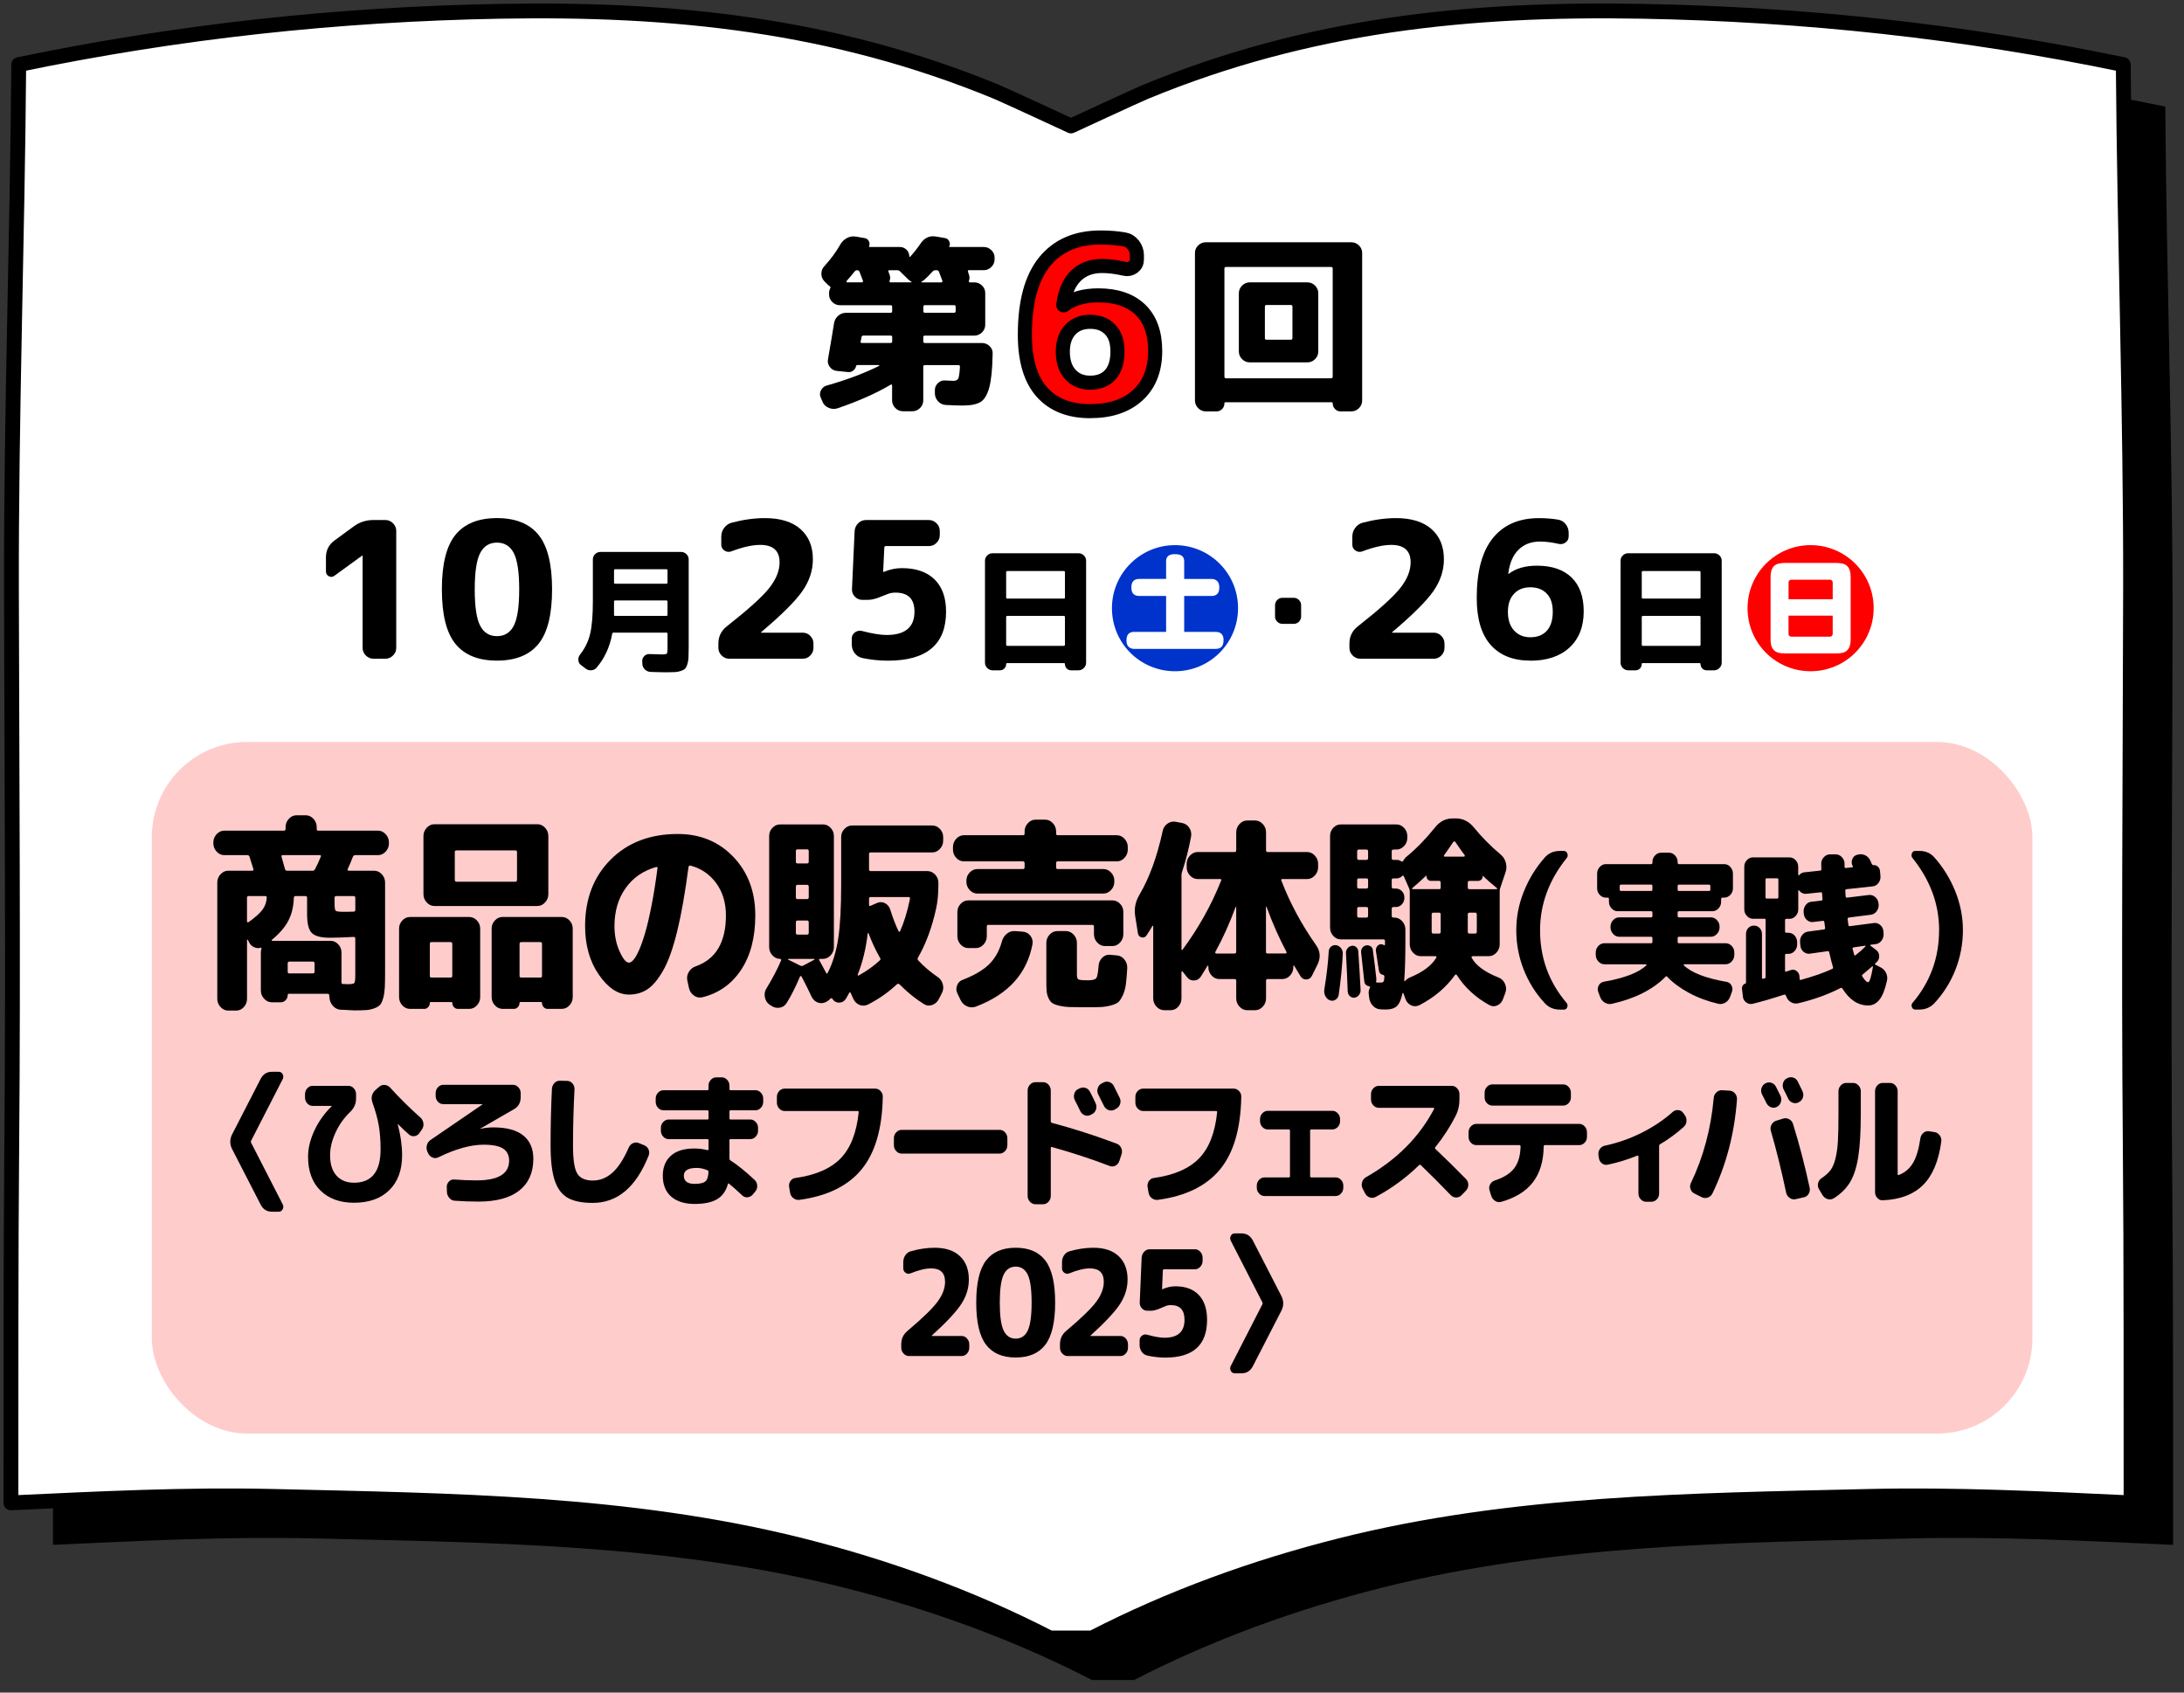 <?xml version="1.0" encoding="UTF-8"?><svg id="_レイヤー_1" xmlns="http://www.w3.org/2000/svg" viewBox="0 0 1000 775"><rect x="0" y="0" width="1000" height="775" fill="#333333" stroke="none"/><defs><style>.cls-1{opacity:.2;}.cls-1,.cls-2,.cls-3{fill:red;}.cls-4{fill:#fff;stroke-width:6.79px;}.cls-4,.cls-2{stroke:#000;stroke-linecap:round;stroke-linejoin:round;}.cls-2{stroke-width:6.45px;}.cls-5{fill:#03c;}</style></defs><path d="M994.63,543.95c-.73-84.78-.04-169.62.14-254.42.17-80.53-2.74-160.12-3.34-240.72-73.17-15.2-145.92-23.06-220.41-24.41-79.1-1.43-152.47,6.04-227.27,36.88-3.78,1.56-34.12,15.62-34.12,15.62,0,0-30.35-14.06-34.12-15.62-74.8-30.84-148.17-38.31-227.27-36.88-74.49,1.34-147.24,9.21-220.41,24.41-.61,80.6-3.51,160.2-3.34,240.72.18,84.8.87,169.64.14,254.42-.47,54.52-.32,109.16-.37,163.42,40.57-1.87,80.05-3.91,120.79-2.93,80.72,1.93,162.29,2.62,241.23,22.48,39.33,9.9,77.7,23.77,113.71,42.33h19.29c36.02-18.56,74.38-32.43,113.71-42.33,78.94-19.87,160.52-20.55,241.23-22.48,40.74-.97,80.22,1.06,120.79,2.93-.06-54.26.1-108.9-.37-163.42Z"/><path class="cls-4" d="M975.39,524.72c-.73-84.78-.04-169.62.14-254.42.17-80.53-2.74-160.12-3.34-240.72-73.17-15.2-145.92-23.06-220.41-24.41-79.1-1.43-152.47,6.04-227.27,36.88-3.78,1.56-34.12,15.62-34.12,15.62,0,0-30.35-14.06-34.12-15.62C381.46,11.21,308.09,3.74,228.99,5.17,154.5,6.51,81.75,14.38,8.58,29.57c-.61,80.6-3.51,160.2-3.34,240.72.18,84.8.87,169.64.14,254.42-.47,54.52-.32,109.16-.37,163.42,40.57-1.87,80.05-3.91,120.79-2.93,80.72,1.93,162.29,2.62,241.23,22.48,39.33,9.9,77.7,23.77,113.71,42.33h19.29c36.02-18.56,74.38-32.43,113.71-42.33,78.94-19.87,160.52-20.55,241.23-22.48,40.74-.97,80.22,1.06,120.79,2.93-.06-54.26.1-108.9-.37-163.42Z"/><path d="M376.67,184.02l-.78-1.74c-.58-1.16-.6-2.32-.04-3.48.55-1.16,1.44-1.91,2.65-2.26,9.05-2.55,17.02-5.54,23.93-8.96.12-.06.17-.14.17-.26s-.06-.17-.17-.17h-9.92c-.23,0-.41.15-.52.43-.17.87-.62,1.58-1.35,2.13-.73.55-1.52.77-2.39.65l-5.05-.52c-1.33-.12-2.41-.71-3.22-1.78-.81-1.07-1.1-2.25-.87-3.52,1.33-7.66,2.26-13.17,2.78-16.53.23-1.39.87-2.54,1.91-3.44s2.26-1.35,3.65-1.35h20.36c.46,0,.7-.26.7-.78v-1.91c0-.52-.23-.78-.7-.78h-23.23c-1.33,0-2.49-.48-3.48-1.44-.99-.96-1.48-2.1-1.48-3.44v-.7c0-.75.17-1.48.52-2.18.23-.46.14-.78-.26-.96-.23-.12-.55-.38-.96-.78l-1.39-1.39c-.93-.93-1.41-2.07-1.44-3.44-.03-1.36.42-2.54,1.35-3.52,2.96-3.25,5.39-6.55,7.31-9.92.7-1.28,1.7-2.26,3-2.96,1.31-.7,2.65-.93,4.05-.7l4.09.7c.81.12,1.44.55,1.87,1.3.44.75.51,1.54.22,2.35-.17.29-.06.43.35.43h13.75c1.16,0,2.16.42,3,1.26.84.84,1.26,1.84,1.26,3,0,.12.06.2.17.26.12.06.2.03.26-.09,1.68-1.86,3.22-3.8,4.61-5.83,1.8-2.78,4.2-3.92,7.22-3.39l4.09.7c.81.12,1.44.57,1.87,1.35s.48,1.55.13,2.31c-.17.29-.09.43.26.43h15.49c1.33,0,2.49.48,3.48,1.44.99.96,1.48,2.1,1.48,3.44v.78c0,1.33-.49,2.49-1.48,3.48-.99.99-2.15,1.48-3.48,1.48h-6.79c-.41,0-.55.2-.44.61.06.12.12.3.17.57.06.26.12.45.17.57.46,1.04.49,2.09.09,3.13-.12.46.06.7.52.7h2c1.33,0,2.49.48,3.48,1.44.99.96,1.48,2.1,1.48,3.44v14.53c0,1.33-.49,2.5-1.48,3.48-.99.99-2.15,1.48-3.48,1.48h-22.71c-.46,0-.7.23-.7.7v1.91c0,.52.23.78.7.78h26.19c1.33,0,2.49.48,3.48,1.44.99.96,1.45,2.1,1.39,3.44-.12,7.02-.64,12.21-1.57,15.57-.93,3.36-2.28,5.57-4.05,6.61-1.77,1.04-4.51,1.57-8.22,1.57-1.91,0-4.44-.09-7.57-.26-1.39-.06-2.57-.59-3.52-1.61-.96-1.02-1.47-2.22-1.52-3.61v-1.39c-.06-1.28.39-2.39,1.35-3.35.96-.96,2.1-1.38,3.44-1.26,2.2.12,3.42.17,3.65.17,1.16,0,1.91-.35,2.26-1.04.35-.7.61-2.49.78-5.39,0-.52-.23-.78-.7-.78h-15.4c-.46,0-.7.26-.7.78v15.4c0,1.33-.49,2.49-1.48,3.48-.99.99-2.15,1.48-3.48,1.48h-4.35c-1.33,0-2.49-.49-3.48-1.48-.99-.99-1.48-2.15-1.48-3.48v-6.87c0-.17-.07-.3-.22-.39-.15-.09-.28-.07-.39.04-6.67,3.95-14.76,7.54-24.27,10.79-1.33.46-2.68.42-4.05-.13-1.36-.55-2.34-1.46-2.91-2.74ZM391.2,124.42c-.75.99-1.94,2.41-3.57,4.26-.12.12-.13.25-.04.39.09.15.19.22.3.22h6.79c.17,0,.3-.09.39-.26.09-.17.1-.35.04-.52-.17-.46-.44-1.14-.78-2.04-.35-.9-.61-1.58-.78-2.04-.17-.46-.55-.7-1.13-.7-.47,0-.87.23-1.22.7ZM394.68,157.05h13.14c.46,0,.7-.26.7-.78v-1.91c0-.46-.23-.7-.7-.7h-12.53c-.46,0-.75.26-.87.78,0,.17-.04.48-.13.91-.09.44-.16.77-.22,1-.12.46.09.7.61.7ZM407.82,129.29h9.4c.12,0,.17-.04.17-.13s-.06-.16-.17-.22c-.46-.23-.93-.58-1.39-1.04l-3.74-3.65c-.35-.35-.75-.52-1.22-.52h-3.57c-.46,0-.64.2-.52.61.06.12.13.3.22.57.09.26.16.45.22.57.46,1.04.49,2.09.09,3.13-.12.46.06.7.52.7ZM423.05,128.25c-.47.35-.81.58-1.04.7-.06.06-.09.13-.09.22s.06.13.17.13h8.96c.17,0,.3-.09.39-.26s.1-.35.04-.52c-.17-.46-.44-1.14-.78-2.04-.35-.9-.61-1.58-.78-2.04-.17-.46-.52-.7-1.04-.7h-.7c-.41,0-.81.2-1.22.61-1.22,1.39-2.52,2.7-3.91,3.92ZM437.57,142.43v-1.91c0-.52-.23-.78-.7-.78h-13.4c-.46,0-.7.26-.7.78v1.91c0,.52.23.78.7.78h13.4c.46,0,.7-.26.7-.78Z"/><path class="cls-2" d="M499.15,188.26c-9.54,0-16.91-2.92-22.1-8.75s-7.79-14.58-7.79-26.24c0-14.84,3-25.97,9.01-33.39,6.01-7.42,14.56-11.13,25.65-11.13,3.89,0,7.49.28,10.81.85,1.7.28,3.09,1.13,4.19,2.54,1.09,1.41,1.64,3,1.64,4.77v1.91c0,1.48-.58,2.65-1.75,3.5-1.17.85-2.49,1.1-3.98.74-3.75-.85-7.17-1.27-10.28-1.27-4.95,0-8.96,1.54-12.03,4.61-3.07,3.07-4.97,7.51-5.67,13.3,0,.07.03.11.11.11h.11c3.96-3.04,9.22-4.56,15.79-4.56,8.34,0,14.77,2.19,19.29,6.57,4.52,4.38,6.78,10.67,6.78,18.87,0,8.62-2.65,15.37-7.95,20.25s-12.58,7.31-21.84,7.31ZM499.15,147.35c-3.82,0-6.86,1.22-9.12,3.66-2.26,2.44-3.39,5.78-3.39,10.02,0,4.45,1.15,7.93,3.45,10.44,2.3,2.51,5.32,3.76,9.06,3.76,3.96,0,7.03-1.22,9.22-3.66,2.19-2.44,3.29-5.95,3.29-10.55s-1.11-7.75-3.34-10.12c-2.23-2.37-5.28-3.55-9.17-3.55Z"/><path d="M552.1,188.37c-1.33,0-2.49-.49-3.48-1.48s-1.48-2.15-1.48-3.48v-67.6c0-1.33.49-2.48,1.48-3.44.99-.96,2.14-1.44,3.48-1.44h66.64c1.33,0,2.49.48,3.48,1.44.99.96,1.48,2.1,1.48,3.44v67.6c0,1.33-.49,2.49-1.48,3.48-.99.99-2.15,1.48-3.48,1.48h-4.96c-.99,0-1.83-.36-2.52-1.09-.7-.73-1.04-1.58-1.04-2.57,0-.35-.17-.52-.52-.52h-48.55c-.35,0-.52.17-.52.52,0,.99-.35,1.84-1.04,2.57-.7.72-1.54,1.09-2.52,1.09h-4.96ZM560.63,122.94v49.5c0,.52.26.78.78.78h48.02c.52,0,.78-.26.78-.78v-49.5c0-.46-.26-.7-.78-.7h-48.02c-.52,0-.78.23-.78.7ZM572.2,165.92c-1.33,0-2.5-.49-3.48-1.48-.99-.99-1.48-2.14-1.48-3.48v-26.71c0-1.33.49-2.49,1.48-3.48.99-.99,2.15-1.48,3.48-1.48h26.45c1.33,0,2.49.49,3.48,1.48.99.99,1.48,2.15,1.48,3.48v26.71c0,1.33-.49,2.49-1.48,3.48s-2.15,1.48-3.48,1.48h-26.45ZM579.16,140.43v14.35c0,.52.23.78.7.78h11.14c.52,0,.78-.26.78-.78v-14.35c0-.52-.26-.78-.78-.78h-11.14c-.46,0-.7.26-.7.78Z"/><path d="M153.16,263.6c-.81.64-1.67.73-2.57.26-.9-.46-1.35-1.22-1.35-2.26v-6.35c0-3.3,1.33-5.92,4-7.83l8.79-6.44c2.61-1.91,5.6-2.87,8.96-2.87h5.48c1.33,0,2.49.49,3.48,1.48.99.99,1.48,2.15,1.48,3.48v53.59c0,1.34-.49,2.5-1.48,3.48-.99.99-2.15,1.48-3.48,1.48h-5.48c-1.33,0-2.49-.49-3.48-1.48-.99-.99-1.48-2.14-1.48-3.48v-42.28h-.17l-12.7,9.22Z"/><path d="M246.56,294.83c-4.15,5.1-10.48,7.66-19.01,7.66s-14.86-2.55-19.01-7.66c-4.15-5.1-6.22-13.43-6.22-24.97s2.07-19.87,6.22-24.97c4.15-5.1,10.48-7.66,19.01-7.66s14.86,2.55,19.01,7.66c4.15,5.1,6.22,13.43,6.22,24.97s-2.07,19.87-6.22,24.97ZM235.25,253.25c-1.65-3.19-4.22-4.79-7.7-4.79s-6.05,1.6-7.7,4.79c-1.65,3.19-2.48,8.73-2.48,16.62s.83,13.43,2.48,16.62c1.65,3.19,4.22,4.79,7.7,4.79s6.05-1.59,7.7-4.79c1.65-3.19,2.48-8.73,2.48-16.62s-.83-13.43-2.48-16.62Z"/><path d="M266.04,304.54c-.73-.53-1.14-1.27-1.22-2.22-.08-.95.16-1.8.73-2.53,2.27-2.88,3.83-6.07,4.66-9.56.83-3.49,1.25-8.49,1.25-14.98v-19.12c0-.93.34-1.74,1.04-2.41.69-.67,1.5-1,2.44-1h36.91c.93,0,1.75.33,2.44,1,.69.67,1.04,1.47,1.04,2.41v40.62c0,1.87-.03,3.34-.09,4.42s-.23,2.07-.52,2.98c-.28.91-.62,1.57-1,1.98-.39.4-1.02.76-1.89,1.06-.87.3-1.8.49-2.77.55-.97.06-2.31.09-4.02.09s-4.02-.06-7.19-.18c-.97-.04-1.83-.41-2.56-1.1-.73-.69-1.12-1.52-1.16-2.5l-.06-1.28c-.04-.89.26-1.68.91-2.35.65-.67,1.44-.98,2.38-.94,2.88.12,4.81.18,5.79.18,1.18,0,1.89-.12,2.13-.37.24-.24.37-.95.37-2.13v-6.94c0-.37-.18-.55-.55-.55h-24.18c-.33,0-.53.18-.61.55-1.1,6.01-3.47,11.17-7.13,15.47-.61.73-1.41,1.14-2.41,1.22-1,.08-1.88-.18-2.65-.79l-2.07-1.58ZM281.15,261.12v5.6c0,.37.18.55.55.55h23.39c.37,0,.55-.18.55-.55v-5.6c0-.32-.18-.49-.55-.49h-23.39c-.37,0-.55.16-.55.49ZM281.15,279.57v1.95c0,.33.16.49.49.49h23.45c.37,0,.55-.16.55-.49v-6.09c0-.33-.18-.49-.55-.49h-23.39c-.37,0-.55.16-.55.49v4.14Z"/><path d="M333.89,301.62c-1.33,0-2.49-.49-3.48-1.48-.99-.99-1.48-2.14-1.48-3.48v-2c0-3.25,1.3-5.89,3.92-7.92,9.74-7.66,16.2-13.48,19.36-17.49,3.16-4,4.74-7.92,4.74-11.75,0-5.33-2.96-8-8.87-8-3.6,0-8,.99-13.22,2.96-1.1.41-2.15.29-3.13-.35-.99-.64-1.48-1.54-1.48-2.7v-3.65c0-1.51.44-2.86,1.31-4.04.87-1.19,2.03-1.99,3.48-2.39,5.28-1.39,10.35-2.09,15.23-2.09,7.02,0,12.43,1.67,16.23,5,3.8,3.34,5.7,7.96,5.7,13.88,0,5.1-1.61,9.96-4.83,14.57-3.22,4.61-9.5,10.86-18.84,18.75-.06.06-.09.12-.09.17s.03.09.09.09h19.05c1.33,0,2.48.49,3.44,1.48s1.44,2.15,1.44,3.48v2c0,1.34-.48,2.5-1.44,3.48-.96.99-2.1,1.48-3.44,1.48h-33.67Z"/><path d="M394.8,301.27c-1.39-.29-2.54-1.01-3.44-2.17-.9-1.16-1.35-2.49-1.35-4v-2.7c0-1.22.49-2.17,1.48-2.87.99-.7,2.06-.9,3.22-.61,4.7,1.22,8.44,1.83,11.22,1.83,8.53,0,12.79-3.57,12.79-10.7,0-5.8-2.9-8.7-8.7-8.7-1.33,0-2.49.2-3.48.61-.35.12-1.06.39-2.13.83-1.07.44-1.89.75-2.44.96-.55.2-1.25.41-2.09.61-.84.2-1.64.3-2.39.3h-2.7c-1.33,0-2.47-.49-3.39-1.48-.93-.98-1.36-2.14-1.3-3.48l1.22-26.62c.12-1.39.67-2.57,1.65-3.52.99-.96,2.18-1.44,3.57-1.44h28.8c1.33,0,2.49.49,3.48,1.48.99.99,1.48,2.15,1.48,3.48v2c0,1.33-.49,2.49-1.48,3.48-.99.99-2.15,1.48-3.48,1.48h-19.66c-.52,0-.78.23-.78.7l-.52,11.05c0,.06.03.09.09.09h.17c2.78-1.16,5.54-1.74,8.27-1.74,6.5,0,11.5,1.73,15.01,5.18,3.51,3.45,5.26,8.37,5.26,14.75,0,14.96-8.87,22.45-26.62,22.45-3.89,0-7.8-.41-11.75-1.22Z"/><path d="M454.48,306.92c-.93,0-1.75-.35-2.44-1.04-.69-.69-1.04-1.5-1.04-2.44v-46.71c0-.93.34-1.74,1.04-2.41.69-.67,1.5-1,2.44-1h39.34c.93,0,1.75.33,2.44,1,.69.67,1.04,1.47,1.04,2.41v46.71c0,.93-.35,1.74-1.04,2.44-.69.69-1.5,1.04-2.44,1.04h-3.41c-.77,0-1.43-.27-1.98-.82-.55-.55-.82-1.23-.82-2.04,0-.28-.14-.43-.43-.43h-26.06c-.28,0-.43.14-.43.43,0,.81-.27,1.49-.82,2.04-.55.55-1.21.82-1.98.82h-3.41ZM460.69,261.97v11.63c0,.33.18.49.55.49h25.82c.37,0,.55-.16.55-.49v-11.63c0-.32-.18-.49-.55-.49h-25.82c-.37,0-.55.16-.55.49ZM460.69,282.56v12.67c0,.33.18.49.55.49h25.82c.37,0,.55-.16.55-.49v-12.67c0-.37-.18-.55-.55-.55h-25.82c-.37,0-.55.18-.55.55Z"/><path class="cls-5" d="M566.87,278.48c0,15.96-12.91,28.87-28.87,28.87s-28.87-12.85-28.87-28.87,13.03-28.87,28.87-28.87,28.87,12.79,28.87,28.87ZM542.21,265.08v-8.1c0-2.8-2.13-3.23-4.38-3.23s-3.9.79-3.9,3.23v8.1h-12.12c-1.28,0-3.78.12-3.78,3.96s2.74,3.84,3.78,3.84h12.12v16.44h-14.37c-1.4,0-3.78.18-3.78,3.9s2.68,3.9,3.78,3.9h36.9c2.5,0,3.78-1.1,3.78-4.08,0-3.71-2.86-3.71-3.78-3.71h-14.25v-16.44h12.3c1.28,0,3.78-.12,3.78-3.9s-2.74-3.9-3.78-3.9h-12.3Z"/><path d="M587.22,285.66c-.93,0-1.74-.33-2.41-1s-1-1.47-1-2.41v-5.12c0-.93.33-1.74,1-2.41s1.47-1,2.41-1h5.12c.93,0,1.74.33,2.41,1s1,1.47,1,2.41v5.12c0,.93-.33,1.74-1,2.41s-1.47,1-2.41,1h-5.12Z"/><path d="M622.83,301.62c-1.33,0-2.49-.49-3.48-1.48-.99-.99-1.48-2.14-1.48-3.48v-2c0-3.25,1.3-5.89,3.92-7.92,9.74-7.66,16.2-13.48,19.36-17.49,3.16-4,4.74-7.92,4.74-11.75,0-5.33-2.96-8-8.87-8-3.6,0-8,.99-13.22,2.96-1.1.41-2.15.29-3.13-.35-.99-.64-1.48-1.54-1.48-2.7v-3.65c0-1.51.44-2.86,1.31-4.04.87-1.19,2.03-1.99,3.48-2.39,5.28-1.39,10.35-2.09,15.22-2.09,7.02,0,12.43,1.67,16.23,5,3.8,3.34,5.7,7.96,5.7,13.88,0,5.1-1.61,9.96-4.83,14.57s-9.5,10.86-18.83,18.75c-.06.06-.09.12-.09.17s.03.09.09.09h19.05c1.33,0,2.48.49,3.44,1.48s1.44,2.15,1.44,3.48v2c0,1.34-.48,2.5-1.44,3.48-.96.99-2.1,1.48-3.44,1.48h-33.67Z"/><path d="M700.69,302.49c-7.83,0-13.88-2.39-18.14-7.18s-6.39-11.96-6.39-21.53c0-12.18,2.46-21.31,7.39-27.4s11.95-9.13,21.05-9.13c3.19,0,6.15.23,8.87.7,1.39.23,2.54.93,3.44,2.09.9,1.16,1.35,2.47,1.35,3.92v1.57c0,1.22-.48,2.18-1.44,2.87-.96.7-2.04.9-3.26.61-3.08-.7-5.89-1.04-8.44-1.04-4.06,0-7.35,1.26-9.87,3.78s-4.08,6.16-4.65,10.92c0,.06.03.09.09.09h.09c3.25-2.49,7.57-3.74,12.96-3.74,6.84,0,12.12,1.8,15.83,5.39,3.71,3.6,5.57,8.76,5.57,15.49,0,7.08-2.18,12.62-6.53,16.62s-10.32,6-17.92,6ZM700.69,268.91c-3.13,0-5.63,1-7.48,3-1.86,2-2.78,4.74-2.78,8.22,0,3.65.94,6.51,2.83,8.57,1.88,2.06,4.36,3.09,7.44,3.09,3.25,0,5.77-1,7.57-3s2.7-4.89,2.7-8.66-.91-6.37-2.74-8.31-4.34-2.91-7.53-2.91Z"/><path d="M745.5,306.92c-.93,0-1.75-.35-2.44-1.04s-1.04-1.5-1.04-2.44v-46.71c0-.93.34-1.74,1.04-2.41.69-.67,1.5-1,2.44-1h39.34c.93,0,1.75.33,2.44,1,.69.67,1.04,1.47,1.04,2.41v46.71c0,.93-.35,1.74-1.04,2.44-.69.69-1.5,1.04-2.44,1.04h-3.41c-.77,0-1.43-.27-1.98-.82-.55-.55-.82-1.23-.82-2.04,0-.28-.14-.43-.43-.43h-26.07c-.28,0-.43.14-.43.43,0,.81-.27,1.49-.82,2.04-.55.55-1.21.82-1.98.82h-3.41ZM751.72,261.97v11.63c0,.33.18.49.55.49h25.82c.37,0,.55-.16.55-.49v-11.63c0-.32-.18-.49-.55-.49h-25.82c-.37,0-.55.16-.55.49ZM751.72,282.56v12.67c0,.33.18.49.55.49h25.82c.37,0,.55-.16.55-.49v-12.67c0-.37-.18-.55-.55-.55h-25.82c-.37,0-.55.18-.55.55Z"/><path class="cls-3" d="M857.9,278.48c0,15.96-12.91,28.87-28.87,28.87s-28.87-12.85-28.87-28.87,13.03-28.87,28.87-28.87,28.87,12.79,28.87,28.87ZM847.37,264.23c0-4.87-2.13-6.46-6.46-6.46h-23.75c-4.14,0-6.46,1.4-6.46,6.46v28.5c0,5.42,2.74,6.46,6.46,6.46h23.75c3.96,0,6.46-1.22,6.46-6.46v-28.5ZM818.93,274.4v-7.67c0-.79.49-1.28,1.34-1.28h17.54c.85,0,1.34.49,1.34,1.28v7.67h-20.22ZM839.14,281.89v8.34c0,.85-.55,1.28-1.34,1.28h-17.54c-.91,0-1.34-.55-1.34-1.28v-8.34h20.22Z"/><rect class="cls-1" x="69.52" y="339.74" width="861.07" height="316.66" rx="43.56" ry="43.56"/><path d="M102.71,391.56c-1.35,0-2.52-.54-3.52-1.62-1-1.08-1.5-2.34-1.5-3.8v-.38c0-1.46.5-2.72,1.5-3.8,1-1.08,2.17-1.62,3.52-1.62h27.35c.47,0,.7-.25.7-.76v-.86c0-1.46.5-2.72,1.49-3.8,1-1.08,2.17-1.62,3.52-1.62h4.22c1.35,0,2.52.54,3.52,1.62,1,1.08,1.5,2.34,1.5,3.8v.86c0,.51.23.76.7.76h27.35c1.35,0,2.52.54,3.52,1.62,1,1.08,1.5,2.34,1.5,3.8v.38c0,1.46-.5,2.72-1.5,3.8-1,1.08-2.17,1.62-3.52,1.62h-10.47c-.47,0-.82.29-1.06.86-.76,2.03-1.55,3.89-2.37,5.6-.06.13-.04.27.04.43.09.16.22.24.4.24h11.7c1.35,0,2.52.54,3.52,1.62,1,1.08,1.5,2.34,1.5,3.8v41.23c0,2.91-.04,5.21-.13,6.89-.09,1.68-.32,3.23-.7,4.66-.38,1.42-.84,2.45-1.36,3.09-.53.63-1.39,1.19-2.59,1.66-1.2.47-2.48.76-3.83.86-1.35.09-3.2.14-5.54.14-.53,0-1.47-.05-2.81-.14-1.35-.1-2.43-.14-3.25-.14-1.41-.06-2.61-.63-3.61-1.71-1-1.08-1.55-2.38-1.67-3.9l-.09-.95c0-.51-.23-.76-.7-.76h-17.85c-.29,0-.44.16-.44.47,0,.95-.31,1.76-.92,2.42-.62.67-1.36,1-2.24,1h-4.13c-1.35,0-2.52-.54-3.52-1.62-1-1.08-1.5-2.34-1.5-3.8v-17.39c0-.57.09-1.14.26-1.71.06-.13.04-.25-.04-.38-.09-.13-.19-.16-.31-.09-1,.32-2.01.24-3.03-.24-1.03-.48-1.8-1.25-2.33-2.33l-.53-1.04c-.06-.06-.13-.09-.22-.09s-.13.06-.13.19v26.88c0,1.46-.48,2.72-1.45,3.8-.97,1.08-2.13,1.62-3.47,1.62h-3.69c-1.35,0-2.52-.54-3.52-1.62-1-1.08-1.49-2.34-1.49-3.8v-53.2c0-1.46.5-2.72,1.49-3.8,1-1.08,2.17-1.62,3.52-1.62h10.99c.47,0,.64-.25.53-.76-.47-1.58-1.06-3.45-1.76-5.61-.18-.51-.5-.76-.97-.76h-10.55ZM122.14,411.04c0-.51-.23-.76-.7-.76h-7.56c-.53,0-.79.25-.79.76v10.83c0,.19.09.33.26.43s.32.08.44-.05c3.17-2.28,5.32-4.21,6.46-5.79,1.14-1.58,1.77-3.39,1.89-5.42ZM134.54,411.13c-.12,3.86-.92,7.28-2.42,10.26-1.49,2.98-4.03,5.95-7.61,8.93-.12.13-.15.24-.09.33.06.09.15.14.26.14h26.65c1.35,0,2.52.52,3.52,1.57,1,1.04,1.5,2.3,1.5,3.75v13.58c0,.57.2.86.62.86.35,0,.76.02,1.23.05.47.03.76.05.88.05,1.76,0,2.8-.17,3.12-.52.32-.35.48-1.47.48-3.37v-17c0-.51-.23-.76-.7-.76-4.69.25-8.3.38-10.82.38-4.16,0-6.96-.73-8.4-2.18-1.44-1.46-2.15-4.34-2.15-8.64v-7.51c0-.51-.26-.76-.79-.76h-4.57c-.47,0-.7.29-.7.86ZM129.44,391.56c-.47,0-.65.25-.53.76.35,1.2.88,3.07,1.58,5.61.12.51.44.76.97.76h11.7c.47,0,.82-.22,1.06-.67.94-1.77,1.82-3.67,2.64-5.7.23-.51.09-.76-.44-.76h-16.97ZM144.04,444.86v-3.71c0-.57-.26-.85-.79-.85h-10.82c-.47,0-.7.28-.7.85v3.71c0,.57.23.86.7.86h10.82c.53,0,.79-.29.79-.86ZM153.19,411.04v2.76c0,1.84.18,2.91.53,3.23.35.32,1.52.47,3.52.47,2.11,0,3.69-.03,4.75-.09.47,0,.7-.29.7-.85v-5.51c0-.51-.26-.76-.79-.76h-7.92c-.53,0-.79.25-.79.76Z"/><path d="M187.75,461.96c-1.35,0-2.52-.54-3.52-1.61-1-1.08-1.5-2.34-1.5-3.8v-31.35c0-1.46.5-2.71,1.5-3.75,1-1.05,2.17-1.57,3.52-1.57h27.09c1.35,0,2.52.52,3.52,1.57,1,1.04,1.5,2.3,1.5,3.75v31.35c0,1.46-.5,2.72-1.5,3.8-1,1.08-2.17,1.61-3.52,1.61h-5.19c-.7,0-1.31-.27-1.8-.81-.5-.54-.75-1.19-.75-1.95,0-.25-.12-.38-.35-.38h-9.59c-.23,0-.35.13-.35.38,0,.76-.25,1.41-.75,1.95-.5.54-1.1.81-1.8.81h-6.51ZM251.07,409.42c0,1.46-.5,2.72-1.5,3.8-1,1.08-2.17,1.62-3.52,1.62h-47.14c-1.35,0-2.52-.54-3.52-1.62-1-1.08-1.5-2.34-1.5-3.8v-26.6c0-1.46.5-2.72,1.5-3.8,1-1.08,2.17-1.62,3.52-1.62h47.14c1.35,0,2.52.54,3.52,1.62,1,1.08,1.5,2.34,1.5,3.8v26.6ZM196.81,432.22v14.63c0,.51.23.76.7.76h8.79c.53,0,.79-.25.79-.76v-14.63c0-.57-.26-.86-.79-.86h-8.79c-.47,0-.7.29-.7.86ZM236.73,402.87v-12.73c0-.51-.26-.76-.79-.76h-26.91c-.53,0-.79.25-.79.76v12.73c0,.57.26.86.79.86h26.91c.53,0,.79-.29.79-.86ZM262.24,456.54c0,1.46-.5,2.72-1.5,3.8-1,1.08-2.17,1.61-3.52,1.61h-6.51c-.7,0-1.31-.27-1.8-.81-.5-.54-.75-1.19-.75-1.95,0-.25-.12-.38-.35-.38h-9.59c-.23,0-.35.13-.35.38,0,.76-.25,1.41-.75,1.95-.5.54-1.1.81-1.8.81h-5.19c-1.35,0-2.52-.54-3.52-1.61-1-1.08-1.5-2.34-1.5-3.8v-31.35c0-1.46.5-2.71,1.5-3.75,1-1.05,2.17-1.57,3.52-1.57h27.09c1.35,0,2.52.52,3.52,1.57,1,1.04,1.5,2.3,1.5,3.75v31.35ZM248.17,446.85v-14.63c0-.57-.24-.86-.7-.86h-8.79c-.53,0-.79.29-.79.86v14.63c0,.51.26.76.79.76h8.79c.47,0,.7-.25.7-.76Z"/><path d="M287.95,455.4c-4.98,0-9.57-3.04-13.76-9.12-4.19-6.08-6.29-13.49-6.29-22.23,0-12.48,3.9-22.62,11.7-30.45,7.8-7.82,18.06-11.73,30.78-11.73,10.26,0,18.73,3.5,25.42,10.5,6.68,7,10.03,15.91,10.03,26.74,0,10.13-2.17,18.46-6.51,24.99-4.34,6.52-10.26,10.7-17.76,12.54-1.41.32-2.71.03-3.91-.86-1.2-.89-1.95-2.09-2.24-3.61l-.7-3.23c-.29-1.39-.06-2.71.7-3.94.76-1.24,1.79-2.07,3.08-2.52,9.26-3.23,13.89-11.02,13.89-23.37,0-5.76-1.49-10.69-4.48-14.77s-6.95-6.76-11.87-8.03c-.41-.06-.67.19-.79.76-1.53,11.65-3.24,21.39-5.14,29.21-1.91,7.82-4.03,13.81-6.38,17.96-2.35,4.15-4.75,7.05-7.21,8.69s-5.31,2.47-8.53,2.47ZM300.44,396.98c-5.98,1.71-10.66,4.96-14.03,9.74-3.37,4.78-5.06,10.56-5.06,17.34,0,4.24.78,8.09,2.33,11.54,1.55,3.45,2.97,5.18,4.27,5.18.64,0,1.35-.43,2.11-1.28.76-.86,1.61-2.34,2.55-4.46.94-2.12,1.88-4.78,2.81-7.98.94-3.2,1.9-7.33,2.9-12.4,1-5.07,1.9-10.77,2.73-17.1.06-.19.01-.35-.13-.48-.15-.13-.31-.16-.48-.09Z"/><path d="M352.27,459.96c-1.11-.82-1.8-1.96-2.07-3.42-.26-1.46-.02-2.79.75-3.99,2.76-4.5,4.98-8.74,6.68-12.73.12-.13.12-.29,0-.47-.12-.19-.26-.29-.44-.29-1.35,0-2.52-.54-3.52-1.62-1-1.08-1.49-2.34-1.49-3.8v-50.83c0-1.46.5-2.71,1.49-3.75,1-1.04,2.17-1.57,3.52-1.57h19.61c1.35,0,2.52.52,3.52,1.57,1,1.04,1.5,2.3,1.5,3.75v50.83c0,1.46-.5,2.72-1.5,3.8-1,1.08-2.17,1.62-3.52,1.62h-1.32c-.47,0-.56.25-.26.76,1.41,2.53,2.43,4.43,3.08,5.7.23.38.47.35.7-.09,2.29-4.5,3.88-9.71,4.79-15.63.91-5.92,1.36-14.17,1.36-24.75v-21.75c0-1.46.5-2.71,1.5-3.75,1-1.04,2.17-1.57,3.52-1.57h36.67c1.35,0,2.52.52,3.52,1.57,1,1.04,1.5,2.3,1.5,3.75v1.61c0,1.46-.5,2.72-1.5,3.8-1,1.08-2.17,1.61-3.52,1.61h-28.23c-.47,0-.7.25-.7.76v6.93c0,.57.23.86.7.86h26.03c1.35,0,2.52.52,3.52,1.57,1,1.04,1.49,2.3,1.49,3.75v1.24c0,4.05-.35,7.63-1.06,10.74-1.88,8.55-4.63,15.99-8.27,22.32-.29.44-.23.89.18,1.33,2.46,2.66,5.39,5.16,8.79,7.5,1.17.76,1.96,1.85,2.37,3.28.41,1.42.29,2.77-.35,4.04l-1.41,2.75c-.65,1.33-1.64,2.25-2.99,2.75-1.35.51-2.64.38-3.87-.38-3.87-2.41-7.59-5.42-11.17-9.03-.41-.32-.79-.35-1.14-.09-3.99,3.74-8.41,6.84-13.28,9.31-1.29.63-2.58.7-3.87.19-1.29-.51-2.26-1.46-2.9-2.85l-1.14-2.57c-.23-.44-.47-.47-.7-.09-.18.25-.43.7-.75,1.33-.32.63-.57,1.08-.75,1.33-.7,1.14-1.7,1.74-2.99,1.8-1.29.06-2.32-.44-3.08-1.52l-.18-.29c-.29-.32-.62-.29-.97.09-.47.51-.94.89-1.41,1.14l-.53.29c-1.23.63-2.48.71-3.74.24-1.26-.47-2.21-1.38-2.86-2.71-.94-2.09-2.46-5.16-4.57-9.21-.06-.13-.18-.19-.35-.19s-.29.06-.35.19c-1.99,4.75-4.02,8.77-6.07,12.06-.76,1.27-1.85,2.01-3.25,2.23-1.41.22-2.7-.08-3.87-.9l-.88-.57ZM360.98,439.06c-.12,0-.18.05-.18.14s.06.17.18.24l5.54,2.75c.35.19.79.16,1.32-.09l5.01-2.66c.06-.06.09-.14.09-.24s-.06-.14-.18-.14h-11.78ZM364.41,389.66v4.94c0,.51.26.76.79.76h4.31c.53,0,.79-.25.79-.76v-4.94c0-.51-.26-.76-.79-.76h-4.31c-.53,0-.79.25-.79.76ZM364.41,406v4.84c0,.57.26.85.79.85h4.31c.53,0,.79-.28.79-.85v-4.84c0-.57-.26-.86-.79-.86h-4.31c-.53,0-.79.29-.79.86ZM364.41,422.34v4.84c0,.51.26.76.79.76h4.31c.53,0,.79-.25.79-.76v-4.84c0-.57-.26-.86-.79-.86h-4.31c-.53,0-.79.29-.79.86ZM392.72,446.28c-.06.13-.03.24.09.33.12.09.23.11.35.05,3.75-2.09,6.95-4.37,9.59-6.84.47-.38.53-.79.18-1.23-1.99-3.48-3.75-7.25-5.28-11.31-.06-.06-.13-.09-.22-.09s-.13.06-.13.19c-.76,6.78-2.29,13.08-4.57,18.9ZM397.91,411.61v2.66c0,.57.23.73.7.47l3.08-1.33c1.23-.51,2.43-.44,3.61.19,1.17.63,1.96,1.65,2.37,3.04,1.17,3.74,2.43,7,3.78,9.79.23.32.47.29.7-.1,1.82-4.05,3.31-8.93,4.48-14.63.12-.63-.06-.95-.53-.95h-17.5c-.47,0-.7.28-.7.85Z"/><path d="M441.35,394.41c-1.35,0-2.52-.54-3.52-1.61-1-1.08-1.49-2.34-1.49-3.8v-1.14c0-1.46.5-2.72,1.49-3.8,1-1.08,2.17-1.62,3.52-1.62h27.09c.47,0,.7-.25.7-.76v-.95c0-1.46.5-2.72,1.49-3.8,1-1.08,2.17-1.62,3.52-1.62h4.4c1.35,0,2.52.54,3.52,1.62,1,1.08,1.5,2.34,1.5,3.8v.95c0,.51.23.76.7.76h27.09c1.35,0,2.52.54,3.52,1.62,1,1.08,1.5,2.34,1.5,3.8v1.14c0,1.46-.5,2.72-1.5,3.8-1,1.08-2.17,1.61-3.52,1.61h-27.09c-.47,0-.7.29-.7.86v1.8c0,.57.23.86.7.86h20.93c1.35,0,2.52.52,3.52,1.57s1.5,2.3,1.5,3.75v.48c0,1.46-.5,2.72-1.5,3.8-1,1.08-2.17,1.62-3.52,1.62h-57.69c-1.35,0-2.52-.54-3.52-1.62-1-1.08-1.5-2.34-1.5-3.8v-.48c0-1.46.5-2.71,1.5-3.75,1-1.04,2.17-1.57,3.52-1.57h20.93c.47,0,.7-.29.7-.86v-1.8c0-.57-.24-.86-.7-.86h-27.09ZM464.83,426.33l3.61.29c1.41.13,2.54.76,3.39,1.9.85,1.14,1.16,2.41.92,3.8-2.52,13.49-11.17,23.02-25.94,28.59-1.35.51-2.7.46-4.05-.14-1.35-.6-2.35-1.6-2.99-2.99l-1.32-2.75c-.65-1.2-.73-2.45-.26-3.75.47-1.3,1.32-2.17,2.55-2.61,5.39-2.09,9.45-4.48,12.18-7.17,2.73-2.69,4.67-6.19,5.85-10.5.41-1.46,1.17-2.63,2.29-3.51,1.11-.89,2.37-1.27,3.78-1.14ZM500.89,424.24c0-.51-.23-.76-.7-.76h-47.66c-.47,0-.7.25-.7.76v4.46c0,1.46-.5,2.72-1.5,3.8-1,1.08-2.17,1.61-3.52,1.61h-3.43c-1.35,0-2.52-.54-3.52-1.61-1-1.08-1.5-2.34-1.5-3.8v-11.11c0-1.46.5-2.71,1.5-3.75,1-1.04,2.17-1.57,3.52-1.57h65.96c1.35,0,2.52.52,3.52,1.57,1,1.04,1.49,2.3,1.49,3.75v10.17c0,1.46-.5,2.72-1.49,3.8-1,1.08-2.17,1.62-3.52,1.62h-3.43c-1.35,0-2.52-.54-3.52-1.62-1-1.08-1.49-2.34-1.49-3.8v-3.52ZM496.85,461.2c-2.99,0-5.35-.03-7.08-.09-1.73-.06-3.33-.27-4.79-.62-1.47-.35-2.54-.76-3.21-1.24-.67-.47-1.25-1.24-1.71-2.28-.47-1.04-.75-2.14-.84-3.28-.09-1.14-.13-2.75-.13-4.84v-17.1c0-1.46.5-2.72,1.5-3.8,1-1.08,2.17-1.62,3.52-1.62h3.96c1.35,0,2.52.54,3.52,1.62,1,1.08,1.5,2.34,1.5,3.8v14.54c0,1.2.25,1.93.75,2.19.5.25,1.95.38,4.35.38,1.99,0,3.24-.32,3.74-.95.5-.63.86-2.57,1.1-5.79.12-1.46.69-2.67,1.71-3.66,1.03-.98,2.21-1.41,3.56-1.28l3.17.29c1.35.13,2.48.76,3.39,1.9.91,1.14,1.33,2.44,1.28,3.89-.18,3.04-.38,5.5-.62,7.36s-.69,3.53-1.36,4.99c-.67,1.46-1.33,2.5-1.98,3.13-.64.63-1.8,1.17-3.47,1.62-1.67.44-3.29.7-4.84.76-1.55.06-3.88.09-6.99.09Z"/><path d="M521,427.19l-1.23-7.79c-.53-3.36.12-6.59,1.94-9.69,4.51-7.6,8.06-17.32,10.64-29.16.29-1.46,1.02-2.6,2.2-3.42,1.17-.82,2.43-1.11,3.78-.85l2.99.57c1.35.25,2.42.98,3.21,2.18.79,1.2,1.07,2.53.84,3.99-1.06,5.7-2.43,11.08-4.13,16.15-.18.51-.26,1.01-.26,1.52v34.01c0,.13.06.22.18.29.12.06.21.03.26-.09,7.39-10.01,13.28-20.55,17.68-31.64.23-.51.09-.76-.44-.76h-10.29c-1.35,0-2.52-.54-3.52-1.62-1-1.08-1.5-2.34-1.5-3.8v-1.52c0-1.46.5-2.72,1.5-3.8,1-1.08,2.17-1.62,3.52-1.62h16.88c.53,0,.79-.29.79-.86v-8.17c0-1.46.5-2.72,1.5-3.8,1-1.08,2.17-1.62,3.52-1.62h3.61c1.35,0,2.52.54,3.52,1.62,1,1.08,1.5,2.34,1.5,3.8v8.17c0,.57.23.86.7.86h18.12c1.35,0,2.52.54,3.52,1.62,1,1.08,1.5,2.34,1.5,3.8v1.52c0,1.46-.5,2.72-1.5,3.8-1,1.08-2.17,1.62-3.52,1.62h-11.34c-.53,0-.67.25-.44.76,3.87,10.13,9.15,19.95,15.83,29.45,1.99,2.79,2.23,5.76.7,8.93l-2.55,5.13c-.53,1.08-1.36,1.65-2.51,1.71-1.14.06-2.04-.41-2.68-1.42-.23-.38-1.23-2.03-2.99-4.94-.12-.06-.23,0-.35.19v.57c0,1.46-.5,2.72-1.5,3.8-1,1.08-2.17,1.62-3.52,1.62h-6.77c-.47,0-.7.25-.7.76v8.08c0,1.46-.5,2.72-1.5,3.8-1,1.08-2.17,1.62-3.52,1.62h-3.61c-1.35,0-2.52-.54-3.52-1.62-1-1.08-1.5-2.34-1.5-3.8v-8.08c0-.51-.26-.76-.79-.76h-6.95c-1.35,0-2.52-.54-3.52-1.62-1-1.08-1.5-2.34-1.5-3.8v-.47c0-.13-.06-.21-.18-.24-.12-.03-.21.02-.26.14-1.29,2.15-2.29,3.77-2.99,4.84-.76,1.14-1.79,1.74-3.08,1.8-1.29.06-2.35-.41-3.17-1.42l-2.11-2.66c-.12-.13-.23-.16-.35-.09-.12.06-.18.16-.18.29v12.06c0,1.46-.48,2.72-1.45,3.8-.97,1.08-2.13,1.62-3.47,1.62h-2.99c-1.35,0-2.52-.54-3.52-1.62-1-1.08-1.5-2.34-1.5-3.8v-33.06c0-.13-.04-.19-.13-.19s-.16.03-.22.09c-.76,1.33-1.67,2.79-2.73,4.37-.59.82-1.35,1.11-2.29.86-.94-.25-1.5-.92-1.67-2ZM556.44,435.93c-.06.13-.04.27.04.43s.22.24.4.24h8.35c.53,0,.79-.25.79-.76v-20.42c0-.13-.03-.19-.09-.19s-.12.03-.18.09c-2.81,7.6-5.92,14.47-9.32,20.62ZM579.66,415.31v20.52c0,.51.23.76.7.76h8.27c.18,0,.31-.08.4-.24s.1-.3.04-.43c-3.52-6.65-6.57-13.55-9.15-20.71-.06-.06-.12-.1-.18-.1s-.09.06-.09.19Z"/><path d="M609.01,458.06c-.94-.32-1.66-.97-2.15-1.95-.5-.98-.66-2.01-.48-3.09,1.06-6.46,1.73-12.25,2.02-17.38.06-.95.42-1.69,1.1-2.23.67-.54,1.45-.74,2.33-.62.94.19,1.68.66,2.24,1.42.56.76.8,1.65.75,2.66-.23,5.38-.85,11.56-1.85,18.52-.12,1.01-.59,1.79-1.41,2.33-.82.54-1.67.65-2.55.33ZM674.26,437.83c-.18,0-.31.08-.4.24s-.1.3-.04.43c1.88,3.55,6.01,6.59,12.4,9.12,1.29.51,2.24,1.44,2.86,2.8.62,1.36.69,2.71.22,4.04l-1.05,2.85c-.47,1.39-1.32,2.39-2.55,2.99-1.23.6-2.46.58-3.69-.05-6.33-3.48-11.32-8.07-14.95-13.77-.23-.38-.53-.38-.88,0-4.1,5.7-9.53,10.29-16.27,13.77-1.29.63-2.57.65-3.83.05-1.26-.6-2.13-1.6-2.59-2.99l-.88-2.47c-.06-.13-.13-.19-.22-.19s-.16.06-.22.19c-.65,2.98-1.54,4.96-2.68,5.94-1.14.98-2.83,1.47-5.06,1.47-.94,0-1.7-.03-2.29-.09-1.47-.06-2.68-.65-3.65-1.76-.97-1.11-1.51-2.46-1.63-4.04l-.18-1.62c-.06-.7.12-1.49.53-2.38.23-.38.12-.63-.35-.76-1.35-.25-2.08-1.04-2.2-2.38-.53-5.19-1-9.5-1.41-12.92-.12-.82.04-1.57.48-2.23.44-.67,1.04-1.06,1.8-1.19.76-.13,1.45.02,2.07.43.62.41.95,1.03,1.01,1.85.58,4.18,1.11,8.49,1.58,12.92.06.32.03.73-.09,1.23-.12.38.03.57.44.57h1.93c.47,0,.8-.14,1.01-.43.21-.29.34-1.03.4-2.23,0-.51-.21-.79-.62-.85-1.11-.19-1.76-.92-1.93-2.19-.06-.32-.5-3.2-1.32-8.64-.12-.7.01-1.36.4-2,.38-.63.89-1.01,1.54-1.14.58-.13,1.11-.03,1.58.29.41.32.62.19.62-.38v-1.42c0-.51-.24-.76-.7-.76h-19.52c-1.35,0-2.51-.54-3.47-1.62-.97-1.08-1.45-2.34-1.45-3.8v-41.9c0-1.46.48-2.71,1.45-3.75.97-1.04,2.12-1.57,3.47-1.57h25.42c1.35,0,2.52.52,3.52,1.57,1,1.04,1.5,2.3,1.5,3.75v.86c0,1.46-.5,2.71-1.5,3.75-1,1.04-2.17,1.57-3.52,1.57h-1.32c-.53,0-.79.29-.79.86v3.04c0,.57.26.85.79.85h1.41c.88,0,1.61.22,2.2.67.41.19.7.1.88-.28.47-.82,1.02-1.49,1.67-2,4.45-3.67,8.73-8.08,12.84-13.21,2.17-2.79,4.89-4.18,8.18-4.18h1.41c3.22,0,5.95,1.36,8.18,4.08,3.69,4.5,7.8,8.65,12.31,12.45,1.17.95,1.96,2.2,2.38,3.75.41,1.55.35,3.06-.18,4.51l-2.37,7.03c-.18.51-.26,1.04-.26,1.62v24.22c0,1.46-.5,2.72-1.5,3.8-1,1.08-2.17,1.61-3.52,1.61h-7.39ZM618.94,433.08c.76-.13,1.44.06,2.02.57.58.51.91,1.17.97,2,.41,6.02.76,11.88,1.05,17.58.06.89-.19,1.68-.75,2.38-.56.7-1.25,1.11-2.07,1.23-.76.06-1.45-.17-2.07-.71-.62-.54-.95-1.25-1.01-2.14-.18-5.32-.44-11.15-.79-17.48-.06-.82.16-1.57.66-2.23.5-.67,1.16-1.06,1.98-1.19ZM626.42,392.89v-3.04c0-.57-.26-.86-.79-.86h-3.43c-.53,0-.79.29-.79.86v3.04c0,.57.26.85.79.85h3.43c.53,0,.79-.28.79-.85ZM626.42,406v-3.04c0-.51-.26-.76-.79-.76h-3.43c-.53,0-.79.25-.79.76v3.04c0,.57.26.85.79.85h3.43c.53,0,.79-.29.79-.85ZM626.42,419.3v-3.23c0-.51-.26-.76-.79-.76h-3.43c-.53,0-.79.25-.79.76v3.23c0,.57.26.85.79.85h3.43c.53,0,.79-.29.79-.85ZM657.64,438.49c.12-.13.13-.27.04-.43s-.22-.24-.4-.24h-6.77c-1.35,0-2.52-.54-3.52-1.61-1-1.08-1.49-2.34-1.49-3.8v-24.03c0-.57-.09-1.08-.26-1.52l-2.46-5.6c-.18-.44-.44-.48-.79-.1-.76.7-1.61,1.04-2.55,1.04h-1.41c-.53,0-.79.25-.79.76v3.04c0,.57.26.85.79.85h1.06c1.11,0,2.05.4,2.81,1.19.76.79,1.14,1.79,1.14,2.99s-.38,2.22-1.14,3.04c-.76.82-1.7,1.24-2.81,1.24h-1.06c-.53,0-.79.25-.79.76v3.23c0,.57.26.85.79.85h.44c1.35,0,2.52.54,3.52,1.62,1,1.08,1.5,2.34,1.5,3.8v5.32c0,7.6-.18,13.62-.53,18.05,0,.13.04.22.13.29.09.06.19.03.31-.09.47-.57,1.14-1.08,2.02-1.52,6.04-2.47,10.11-5.51,12.22-9.12ZM659.66,406.38v-2.19c0-.57-.24-.85-.7-.85h-3.78c-.59,0-1.07-.21-1.45-.62-.38-.41-.57-.93-.57-1.57,0-.06-.01-.13-.04-.19-.03-.06-.07-.06-.13,0-2.05,1.96-4.16,3.86-6.33,5.7-.12.06-.15.16-.09.28.06.13.15.19.26.19h12.14c.47,0,.7-.25.7-.76ZM659.66,426.62v-7.88c0-.57-.24-.85-.7-.85h-2.64c-.53,0-.79.28-.79.85v7.88c0,.57.26.86.79.86h2.64c.47,0,.7-.29.7-.86ZM670.39,392.23c.12,0,.21-.08.26-.24.06-.16.06-.3,0-.43-1-1.27-2.43-3.29-4.31-6.08-.06-.13-.21-.19-.44-.19s-.38.06-.44.19c-2.23,3.29-3.64,5.32-4.22,6.08-.12.13-.15.27-.09.43.06.16.15.24.26.24h8.97ZM672.06,404.2v2.19c0,.51.26.76.79.76h12.4c.12,0,.21-.06.26-.19.06-.13.03-.22-.09-.28-2.58-2.09-4.69-3.96-6.33-5.61-.12-.13-.18-.09-.18.09,0,.63-.21,1.16-.62,1.57-.41.41-.91.62-1.5.62h-3.96c-.53,0-.79.29-.79.85ZM672.85,427.47h2.55c.53,0,.79-.29.79-.86v-7.88c0-.57-.26-.85-.79-.85h-2.55c-.53,0-.79.28-.79.85v7.88c0,.57.26.86.79.86Z"/><path d="M714.18,462.28c-2.77,0-5.07-.99-6.89-2.96-4.17-4.51-7.39-9.64-9.64-15.39-2.25-5.75-3.38-11.74-3.38-17.97s1.16-12.01,3.48-17.78c2.32-5.78,5.5-10.94,9.53-15.5,1.78-2.03,4.08-3.04,6.89-3.04h1.9c.75,0,1.28.39,1.58,1.18.3.79.2,1.48-.32,2.09-8.12,10.13-12.17,21.15-12.17,33.06,0,12.62,4.03,23.69,12.1,33.21.52.56.63,1.22.35,1.98s-.8,1.14-1.55,1.14h-1.9Z"/><path d="M734.66,441.53c-1.08,0-2.02-.43-2.81-1.29-.8-.86-1.2-1.87-1.2-3.04v-1.06c0-1.17.4-2.17,1.2-3,.8-.84,1.73-1.25,2.81-1.25h21.39c.38,0,.56-.23.56-.68v-1.6c0-.46-.19-.68-.56-.68h-14.63c-1.08,0-2.02-.43-2.81-1.29-.8-.86-1.2-1.87-1.2-3.04v-.3c0-1.17.4-2.17,1.2-3,.8-.84,1.73-1.25,2.81-1.25h14.63c.38,0,.56-.23.56-.68v-1.52c0-.4-.19-.61-.56-.61h-15.34c-1.08,0-2.02-.43-2.81-1.29-.8-.86-1.2-1.87-1.2-3.04v-1.22c0-.46-.21-.68-.63-.68h-.77c-1.08,0-2.02-.42-2.81-1.25-.8-.84-1.2-1.84-1.2-3v-6.76c0-1.17.4-2.18,1.2-3.04.8-.86,1.73-1.29,2.81-1.29h20.75c.38,0,.56-.23.56-.68v-.3c0-1.17.4-2.17,1.2-3,.8-.84,1.73-1.25,2.81-1.25h3.52c1.08,0,2.02.42,2.81,1.25.8.84,1.2,1.84,1.2,3v.3c0,.46.19.68.56.68h20.75c1.08,0,2.02.43,2.81,1.29.8.86,1.2,1.88,1.2,3.04v6.76c0,1.17-.4,2.17-1.2,3-.8.84-1.74,1.25-2.81,1.25h-.77c-.42,0-.63.23-.63.68v1.22c0,1.17-.4,2.18-1.2,3.04-.8.86-1.74,1.29-2.81,1.29h-15.34c-.38,0-.56.2-.56.61v1.52c0,.46.19.68.56.68h14.63c1.08,0,2.02.42,2.81,1.25.8.84,1.2,1.84,1.2,3v.3c0,1.17-.4,2.18-1.2,3.04-.8.86-1.74,1.29-2.81,1.29h-14.63c-.38,0-.56.23-.56.68v1.6c0,.46.19.68.56.68h21.39c1.08,0,2.02.42,2.81,1.25.8.84,1.2,1.84,1.2,3v1.06c0,1.17-.4,2.18-1.2,3.04-.8.86-1.74,1.29-2.81,1.29h-18.92c-.09,0-.18.06-.25.19-.07.13-.06.22.04.27,3.47,3.4,10.01,5.93,19.63,7.6.98.15,1.72.71,2.22,1.67.49.96.55,1.93.18,2.89l-.84,2.28c-.42,1.17-1.15,2.05-2.18,2.66-1.03.61-2.11.78-3.24.53-4.97-1.17-9.47-2.85-13.51-5.05-4.03-2.2-7.32-4.65-9.85-7.33-.28-.3-.54-.3-.77,0-5.82,5.88-14,10.01-24.55,12.39-1.12.25-2.21.08-3.24-.53-1.03-.61-1.76-1.5-2.18-2.66l-.84-2.28c-.38-1.01-.31-1.99.21-2.93.52-.94,1.29-1.51,2.32-1.71,9.52-1.67,16.02-4.18,19.49-7.52.09-.05.11-.14.04-.27-.07-.13-.15-.19-.25-.19h-18.93ZM756.04,407.94c.38,0,.56-.2.56-.61v-1.6c0-.46-.19-.68-.56-.68h-13.79c-.42,0-.63.23-.63.68v1.6c0,.41.21.61.63.61h13.79ZM768.15,405.74v1.6c0,.41.19.61.56.61h13.79c.42,0,.63-.2.63-.61v-1.6c0-.46-.21-.68-.63-.68h-13.79c-.38,0-.56.23-.56.68Z"/><path d="M798.04,456.35l-.42-3.5c-.09-.56.02-1.09.35-1.6.33-.51.75-.81,1.27-.91.14-.05.21-.18.21-.38v-22.27c0-1.11.35-2.04,1.05-2.77.7-.73,1.57-1.1,2.6-1.1s1.9.37,2.6,1.1c.7.73,1.06,1.66,1.06,2.77v19.99c0,.41.19.56.56.46.09,0,.21-.03.35-.08.14-.05.23-.08.28-.08.33-.05.49-.3.49-.76v-25.92c0-.41-.19-.61-.56-.61h-5.21c-1.08,0-2.02-.43-2.81-1.29-.8-.86-1.2-1.87-1.2-3.04v-19.53c0-1.17.4-2.17,1.2-3,.8-.84,1.73-1.25,2.81-1.25h16.67c1.08,0,2.02.42,2.81,1.25.8.84,1.2,1.84,1.2,3v3.72c0,.1.05.18.14.23.09.05.19.03.28-.08.75-.81,1.57-1.24,2.46-1.29l7.11-.76c.42,0,.63-.23.63-.68,0-.25-.01-.65-.04-1.18-.02-.53-.04-.95-.04-1.25,0-1.17.4-2.18,1.2-3.04.8-.86,1.73-1.29,2.81-1.29h2.67c1.08,0,2.02.43,2.81,1.29.8.86,1.2,1.88,1.2,3.04v1.37c0,.35.21.53.63.53l2.74-.3c.42,0,.54-.2.35-.61,0-.05-.01-.08-.04-.08-.02,0-.04-.03-.04-.08-.47-.96-.5-1.95-.11-2.96s1.09-1.67,2.08-1.98l.35-.08c1.13-.35,2.24-.29,3.34.19,1.1.48,1.91,1.28,2.43,2.39l.84,1.82c.14.25.33.38.56.38.8-.1,1.5.13,2.11.68s.94,1.24.99,2.05l.21,2.28c.09,1.17-.21,2.22-.91,3.15-.7.94-1.6,1.46-2.67,1.56l-11.96,1.29c-.38,0-.56.23-.56.68.05.3.07.74.07,1.29s.02.96.07,1.22c0,.2.06.38.18.53.12.15.27.2.46.15l10.06-1.22c1.08-.1,2.05.23,2.92.99.87.76,1.35,1.72,1.44,2.89l.07.38c.09,1.17-.2,2.22-.88,3.15-.68.94-1.56,1.48-2.64,1.63l-10.13,1.29c-.42.1-.61.33-.56.68.05.3.11.76.18,1.37s.13,1.06.18,1.37c.09.46.33.63.7.53l10.97-1.44c1.08-.15,2.05.15,2.92.91.87.76,1.35,1.72,1.44,2.89l.07.99c.09,1.17-.2,2.23-.88,3.19-.68.96-1.56,1.52-2.64,1.67l-2.32.3c-.09,0-.16.05-.21.15s-.02.2.07.3l2.53,1.9c.89.66,1.37,1.55,1.44,2.66.07,1.12-.27,2.05-1.02,2.81-.05.05-.17.15-.35.3-.19.15-.31.28-.35.38-.28.3-.26.53.07.68l2.39,1.22c1.08.56,1.89,1.41,2.43,2.55.54,1.14.67,2.32.39,3.53-.89,4.05-2.04,6.95-3.45,8.7-1.41,1.75-3.12,2.62-5.14,2.62-4.64,0-8.58-2.58-11.82-7.75-.24-.35-.52-.43-.84-.23-5.86,2.99-12.34,5.32-19.42,6.99-1.13.25-2.21.09-3.24-.49-1.03-.58-1.76-1.46-2.18-2.62l-.21-.46c-.14-.36-.42-.48-.84-.38-5.58,1.82-10.37,3.22-14.35,4.18-1.03.25-2,.05-2.92-.61-.92-.66-1.44-1.57-1.58-2.74ZM808.38,410.83c0,.41.19.61.56.61h4.71c.42,0,.63-.2.63-.61v-8.06c0-.41-.21-.61-.63-.61h-4.71c-.38,0-.56.2-.56.61v8.06ZM817.32,437.35v7.07c0,.41.19.56.56.46.42-.15,1.1-.38,2.04-.68.94-.35,1.83-.23,2.67.38.84.61,1.29,1.47,1.34,2.58l.07,1.06c0,.41.19.56.56.46,5.86-1.62,10.65-3.29,14.35-5.02.38-.15.49-.46.35-.91-.38-1.16-.94-3.37-1.69-6.61-.09-.51-.35-.71-.77-.61l-8.09,1.14c-1.08.15-2.05-.14-2.92-.87-.87-.73-1.35-1.68-1.44-2.85l-.14-1.6c-.09-1.17.21-2.22.92-3.15.7-.94,1.59-1.48,2.67-1.63l7.32-.99c.42-.1.61-.33.56-.68-.19-1.27-.31-2.15-.35-2.66-.09-.46-.31-.66-.63-.61l-4.43.53c-1.08.15-2.05-.15-2.92-.91-.87-.76-1.35-1.72-1.44-2.89l-.07-.68c-.09-1.17.2-2.23.88-3.19.68-.96,1.56-1.49,2.64-1.6l4.57-.53c.38,0,.56-.2.56-.61-.05-.56-.12-1.44-.21-2.66,0-.35-.19-.53-.56-.53l-6.54.68c-1.36.15-2.51-.35-3.45-1.52-.24-.25-.35-.18-.35.23v8.44c0,1.17-.4,2.18-1.2,3.04-.8.86-1.74,1.29-2.81,1.29h-1.41c-.42,0-.63.2-.63.61v5.09c0,.46.21.68.63.68h.98c1.08,0,2,.43,2.78,1.29.77.86,1.16,1.88,1.16,3.04v.99c0,1.17-.39,2.18-1.16,3.04-.77.86-1.7,1.29-2.78,1.29h-.98c-.42,0-.63.2-.63.61ZM848.76,433.78c-.42.1-.59.36-.49.76.09.36.22.82.39,1.41.16.58.27.98.32,1.18.09.41.3.48.63.23,1.59-1.22,3.1-2.53,4.5-3.95.09-.1.12-.19.07-.27-.05-.08-.12-.11-.21-.11l-5.21.76ZM857.21,442.52c-2.44,2.08-3.87,3.29-4.29,3.65-.38.3-.45.61-.21.91,1.08,1.77,1.97,2.66,2.67,2.66.66,0,1.38-2.3,2.18-6.92.05-.1.02-.2-.07-.3-.09-.1-.19-.1-.28,0Z"/><path d="M887.88,425.95c0-11.91-4.06-22.93-12.17-33.06-.52-.61-.62-1.3-.32-2.09.3-.79.83-1.18,1.58-1.18h1.9c2.81,0,5.11,1.01,6.89,3.04,4.03,4.56,7.21,9.73,9.53,15.5,2.32,5.78,3.48,11.7,3.48,17.78s-1.13,12.22-3.38,17.97c-2.25,5.75-5.46,10.88-9.64,15.39-1.83,1.98-4.13,2.96-6.89,2.96h-1.9c-.75,0-1.27-.38-1.55-1.14s-.17-1.42.35-1.98c8.07-9.52,12.1-20.6,12.1-33.21Z"/><path d="M119.29,551.46l-13.02-25.33c-1.12-2.23-1.12-4.47,0-6.7l13.02-25.33c1.12-2.23,2.87-3.35,5.23-3.35h3.12c.79,0,1.38.37,1.78,1.11.39.74.4,1.49.03,2.24l-14.46,28.21c-.17.31-.17.63,0,.94l14.46,28.21c.37.76.36,1.51-.03,2.25-.4.74-.99,1.11-1.78,1.11h-3.12c-2.37,0-4.11-1.12-5.23-3.35Z"/><path d="M143.15,506.37c-.96,0-1.78-.38-2.46-1.14-.69-.76-1.03-1.65-1.03-2.68v-1.54c0-1.03.34-1.92,1.03-2.68.69-.76,1.5-1.14,2.46-1.14h16.39c.96,0,1.78.38,2.46,1.14.69.76,1.03,1.65,1.03,2.68v2.08c0,2.32-.93,4.38-2.8,6.16-2.74,2.64-4.94,5.75-6.6,9.35-1.66,3.6-2.49,7.07-2.49,10.42,0,4.02.98,7.11,2.93,9.28,1.95,2.17,4.63,3.25,8.04,3.25,8.1,0,12.15-5.09,12.15-15.28,0-4.06-.27-7.67-.81-10.82-.54-3.15-1.5-6.64-2.87-10.49-.83-2.32-.37-4.29,1.37-5.9l1.56-1.34c.75-.71,1.62-1.03,2.62-.94,1,.09,1.85.51,2.55,1.27,4.28,4.73,8.89,9.29,13.83,13.67.75.67,1.19,1.53,1.34,2.58.15,1.05-.07,2-.65,2.85l-1.12,1.61c-.58.85-1.35,1.34-2.31,1.47-.96.13-1.81-.13-2.55-.8-1.5-1.29-3.16-2.86-4.98-4.69h-.12v.13c1.33,4.96,1.99,9.67,1.99,14.14,0,6.79-1.95,12.1-5.86,15.95-3.9,3.84-9.28,5.76-16.14,5.76-6.48,0-11.61-1.87-15.39-5.59-3.78-3.73-5.67-8.9-5.67-15.51,0-3.8.96-7.76,2.87-11.89,1.91-4.13,4.55-7.85,7.91-11.16.04-.04.06-.09.06-.13s-.04-.07-.12-.07h-8.6Z"/><path d="M196.04,528.08l-.31-.67c-.46-.98-.55-1.99-.28-3.01.27-1.03.82-1.83,1.65-2.41l23.8-16.28v-.07l-.06-.07h-17.88c-.96,0-1.78-.37-2.46-1.11s-1.03-1.62-1.03-2.65v-1.27c0-1.03.34-1.92,1.03-2.68.69-.76,1.5-1.14,2.46-1.14h31.9c.96,0,1.79.38,2.49,1.14.71.76,1.06,1.65,1.06,2.68v1.81c0,2.55-1.04,4.4-3.12,5.56l-15.45,8.91-.06.07h.12c2.03-.45,4.03-.67,5.98-.67,6.11,0,10.69,1.24,13.74,3.72,3.05,2.48,4.58,6.02,4.58,10.62,0,6.3-2.13,11.14-6.39,14.54-4.26,3.39-10.52,5.09-18.79,5.09-3.57,0-7.17-.13-10.78-.4-1-.04-1.84-.47-2.52-1.27-.69-.8-1.05-1.74-1.09-2.81l-.06-2.14c-.04-.98.28-1.83.97-2.55.69-.71,1.51-1.03,2.46-.94,3.45.27,6.85.4,10.22.4,9.93,0,14.89-3.02,14.89-9.04,0-2.46-.9-4.29-2.71-5.49s-4.79-1.81-8.94-1.81c-5.94,0-12.84,1.92-20.69,5.76-.91.45-1.82.49-2.71.13-.89-.36-1.57-1-2.02-1.94Z"/><path d="M271.42,550.79c-4.94,0-8.78-.78-11.5-2.34-2.72-1.56-4.7-4.23-5.95-8.01-1.25-3.77-1.87-9.1-1.87-15.98,0-9.07.21-17.71.62-25.93.08-1.07.48-1.96,1.18-2.68.71-.71,1.56-1.05,2.55-1l3.3.07c.96.04,1.75.45,2.4,1.21.64.76.94,1.65.9,2.68-.46,8.76-.69,17.31-.69,25.66,0,6.48.65,10.78,1.96,12.9,1.31,2.12,3.67,3.18,7.07,3.18s6.27-1.18,8.97-3.55c2.7-2.37,5.19-6.19,7.48-11.46.41-.98,1.07-1.67,1.96-2.08.89-.4,1.8-.42,2.71-.07l2.43,1c.96.36,1.63,1.02,2.03,1.98.39.96.38,1.93-.03,2.91-5.73,14.34-14.25,21.51-25.55,21.51Z"/><path d="M303.78,508.38c-.96,0-1.79-.38-2.49-1.14-.71-.76-1.06-1.65-1.06-2.68v-1.54c0-1.03.35-1.92,1.06-2.68.71-.76,1.54-1.14,2.49-1.14h20.13c.33,0,.5-.18.5-.54v-1.54c0-1.03.35-1.92,1.06-2.68.71-.76,1.54-1.14,2.49-1.14h2.49c.96,0,1.79.38,2.49,1.14.71.76,1.06,1.65,1.06,2.68v1.54c0,.36.17.54.5.54h11.4c.96,0,1.79.38,2.49,1.14.71.76,1.06,1.65,1.06,2.68v1.54c0,1.03-.35,1.92-1.06,2.68-.71.76-1.54,1.14-2.49,1.14h-11.4c-.33,0-.5.2-.5.6v3.08c0,.36.17.54.5.54h9.04c.96,0,1.79.38,2.49,1.14.71.76,1.06,1.65,1.06,2.68v1.34c0,1.03-.35,1.92-1.06,2.68-.71.76-1.54,1.14-2.49,1.14h-9.04c-.33,0-.5.18-.5.54v8.38c0,.36.17.65.5.87,3.32,2.14,7,5.12,11.03,8.91.75.71,1.14,1.6,1.18,2.65.04,1.05-.27,1.95-.93,2.71l-1.12,1.34c-.67.76-1.48,1.17-2.43,1.24-.96.07-1.79-.26-2.49-.97-2.41-2.28-4.4-4.04-5.98-5.29-.25-.18-.42-.09-.5.27-.87,3.17-2.53,5.47-4.98,6.9-2.45,1.43-5.88,2.14-10.28,2.14s-8.13-1.13-10.69-3.38-3.83-5.44-3.83-9.55c0-3.84,1.21-6.88,3.65-9.11,2.43-2.23,6.05-3.35,10.87-3.35,1.87,0,3.84.25,5.92.74.33.09.5-.07.5-.47v-4.02c0-.36-.17-.54-.5-.54h-17.76c-.96,0-1.79-.38-2.49-1.14-.71-.76-1.06-1.65-1.06-2.68v-1.34c0-1.03.35-1.92,1.06-2.68.71-.76,1.54-1.14,2.49-1.14h17.76c.33,0,.5-.18.5-.54v-3.08c0-.4-.17-.6-.5-.6h-20.13ZM317.99,542.08c2.41,0,4.06-.37,4.95-1.11.89-.74,1.38-2.2,1.46-4.39,0-.36-.15-.6-.44-.74-1.74-.71-3.39-1.07-4.92-1.07-3.95,0-5.92,1.18-5.92,3.55,0,2.5,1.62,3.75,4.86,3.75Z"/><path d="M359.27,508.72c-.96,0-1.79-.38-2.49-1.14-.71-.76-1.06-1.65-1.06-2.68v-2.68c0-1.03.35-1.91,1.06-2.65.71-.74,1.54-1.11,2.49-1.11h41.44c.96,0,1.79.37,2.49,1.11.71.74,1.04,1.62,1,2.65-.25,14.56-3.48,25.63-9.69,33.2-6.21,7.57-15.69,12.23-28.44,13.97-1,.13-1.92-.11-2.77-.74-.85-.63-1.36-1.47-1.53-2.55l-.44-2.55c-.17-.98.02-1.89.56-2.71.54-.83,1.29-1.31,2.24-1.44,9.26-1.29,16.18-4.29,20.75-8.98,4.57-4.69,7.33-11.75,8.29-21.17,0-.36-.15-.54-.44-.54h-33.46Z"/><path d="M412.84,528.21c-.96,0-1.79-.38-2.49-1.14-.71-.76-1.06-1.65-1.06-2.68v-3.22c0-1.03.35-1.92,1.06-2.68.71-.76,1.54-1.14,2.49-1.14h44.86c.96,0,1.79.38,2.49,1.14.71.76,1.06,1.65,1.06,2.68v3.22c0,1.03-.35,1.92-1.06,2.68-.71.76-1.54,1.14-2.49,1.14h-44.86Z"/><path d="M474.08,551.4c-.96,0-1.79-.38-2.49-1.14-.71-.76-1.06-1.65-1.06-2.68v-48.24c0-1.03.35-1.92,1.06-2.68.71-.76,1.54-1.14,2.49-1.14h3.55c.96,0,1.78.38,2.46,1.14.69.76,1.03,1.65,1.03,2.68v14.07c0,.4.19.65.56.74,9.76,2.59,19.63,5.76,29.6,9.51.91.31,1.6.95,2.06,1.91.46.96.52,1.96.19,2.98l-1,3.02c-.33.98-.91,1.7-1.74,2.14-.83.45-1.7.51-2.62.2-8.52-3.26-17.36-6.16-26.54-8.71-.33-.09-.5.07-.5.47v21.91c0,1.03-.34,1.92-1.03,2.68s-1.51,1.14-2.46,1.14h-3.55ZM494.27,498.4c.87-.49,1.79-.58,2.74-.27.96.31,1.66.94,2.12,1.88.79,1.47,1.62,3.17,2.49,5.09.46.94.53,1.9.22,2.88s-.9,1.7-1.78,2.14l-.62.33c-.87.49-1.78.57-2.71.23s-1.63-.97-2.09-1.91c-.25-.58-.67-1.43-1.25-2.55-.58-1.12-1-1.94-1.25-2.48-.46-.89-.55-1.84-.28-2.85.27-1.01.84-1.73,1.71-2.18l.69-.33ZM510.03,497.33c1.16,2.32,2.04,4.09,2.62,5.29.46.94.53,1.9.22,2.88-.31.98-.9,1.7-1.78,2.14l-.81.47c-.87.45-1.78.5-2.71.17-.93-.33-1.63-.97-2.09-1.91l-2.62-5.23c-.46-.89-.54-1.83-.25-2.81.29-.98.87-1.72,1.75-2.21l.81-.4c.87-.49,1.79-.58,2.74-.27.96.31,1.66.94,2.12,1.88Z"/><path d="M523.41,508.72c-.96,0-1.79-.38-2.49-1.14-.71-.76-1.06-1.65-1.06-2.68v-2.68c0-1.03.35-1.91,1.06-2.65.71-.74,1.54-1.11,2.49-1.11h41.44c.96,0,1.79.37,2.49,1.11.71.74,1.04,1.62,1,2.65-.25,14.56-3.48,25.63-9.69,33.2-6.21,7.57-15.69,12.23-28.45,13.97-1,.13-1.92-.11-2.77-.74-.85-.63-1.36-1.47-1.53-2.55l-.44-2.55c-.17-.98.02-1.89.56-2.71.54-.83,1.29-1.31,2.24-1.44,9.26-1.29,16.18-4.29,20.75-8.98,4.57-4.69,7.33-11.75,8.29-21.17,0-.36-.15-.54-.44-.54h-33.46Z"/><path d="M579,547.64c-.96,0-1.79-.38-2.49-1.14-.71-.76-1.06-1.65-1.06-2.68v-.94c0-1.03.35-1.91,1.06-2.65.71-.74,1.54-1.11,2.49-1.11h11.15c.33,0,.5-.2.5-.6v-20.77c0-.4-.17-.6-.5-.6h-9.66c-.96,0-1.79-.37-2.49-1.11-.71-.74-1.06-1.62-1.06-2.65v-.94c0-1.03.35-1.92,1.06-2.68.71-.76,1.54-1.14,2.49-1.14h29.54c.96,0,1.79.38,2.49,1.14.71.76,1.06,1.65,1.06,2.68v.94c0,1.03-.35,1.91-1.06,2.65-.71.74-1.54,1.11-2.49,1.11h-9.6c-.37,0-.56.2-.56.6v20.77c0,.4.19.6.56.6h11.09c.96,0,1.79.37,2.49,1.11.71.74,1.06,1.62,1.06,2.65v.94c0,1.03-.35,1.92-1.06,2.68-.71.76-1.54,1.14-2.49,1.14h-32.53Z"/><path d="M625.01,546.37l-1.12-2.21c-.46-.89-.53-1.84-.22-2.85s.88-1.75,1.71-2.24c14.04-7.95,24.47-18.4,31.28-31.36.04-.09.03-.19-.03-.3-.06-.11-.16-.17-.28-.17h-25.05c-.96,0-1.79-.38-2.49-1.14-.71-.76-1.06-1.65-1.06-2.68v-2.41c0-1.03.35-1.92,1.06-2.68.71-.76,1.54-1.14,2.49-1.14h33.4c.96,0,1.79.38,2.49,1.14.71.76,1.06,1.65,1.06,2.68v2.41c0,2.59-.52,4.98-1.56,7.17-2.62,5.18-5.77,10.07-9.47,14.67-.25.27-.25.54,0,.8,4.57,4.33,9.24,8.93,14.02,13.8.71.71,1.06,1.6,1.06,2.65s-.35,1.93-1.06,2.65l-1.93,2.01c-.71.76-1.55,1.14-2.52,1.14s-1.82-.36-2.52-1.07c-4.4-4.6-8.97-9.18-13.71-13.74-.29-.22-.56-.22-.81,0-5.94,5.81-12.55,10.65-19.81,14.54-.91.49-1.85.57-2.8.23-.96-.33-1.66-.97-2.12-1.91Z"/><path d="M675.97,524.33c-.96,0-1.79-.37-2.49-1.11-.71-.74-1.06-1.62-1.06-2.65v-2.14c0-1.03.35-1.92,1.06-2.68.71-.76,1.54-1.14,2.49-1.14h47.11c.96,0,1.79.38,2.49,1.14.71.76,1.06,1.65,1.06,2.68v2.14c0,1.03-.35,1.91-1.06,2.65s-1.54,1.11-2.49,1.11h-15.76c-.33,0-.5.2-.5.6-.08,6.74-1.72,12.21-4.92,16.38-3.2,4.18-8.06,7.18-14.58,9.01-.96.27-1.87.12-2.74-.44-.87-.56-1.47-1.35-1.81-2.38l-.75-2.48c-.29-.94-.2-1.84.28-2.71.48-.87,1.17-1.46,2.09-1.78,4.15-1.34,7.14-3.23,8.97-5.66,1.83-2.43,2.78-5.75,2.87-9.95,0-.4-.19-.6-.56-.6h-19.69ZM683.32,496.52h32.4c.96,0,1.79.38,2.49,1.14.71.76,1.06,1.65,1.06,2.68v2.14c0,1.03-.35,1.91-1.06,2.65s-1.54,1.11-2.49,1.11h-32.4c-.96,0-1.79-.37-2.49-1.11-.71-.74-1.06-1.62-1.06-2.65v-2.14c0-1.03.35-1.92,1.06-2.68.71-.76,1.54-1.14,2.49-1.14Z"/><path d="M732.09,530.16l-.19-1.21c-.17-1.03.03-1.95.59-2.78.56-.83,1.32-1.35,2.27-1.57,5.77-1.21,11.37-3.16,16.79-5.86,5.42-2.7,10.21-5.91,14.36-9.61.71-.62,1.54-.9,2.49-.84.96.07,1.72.5,2.3,1.31l.69.94c.62.85.89,1.8.81,2.85-.08,1.05-.5,1.91-1.25,2.58-3.2,2.9-6.81,5.56-10.84,7.97-.29.13-.44.4-.44.8v21.77c0,1.03-.35,1.91-1.06,2.65-.71.74-1.54,1.11-2.49,1.11h-2.37c-.96,0-1.79-.37-2.49-1.11-.71-.74-1.06-1.62-1.06-2.65v-17.02c0-.13-.06-.23-.19-.3-.12-.07-.25-.08-.37-.03-4.53,1.83-9.06,3.22-13.58,4.15-.96.18-1.82-.03-2.59-.64-.77-.6-1.24-1.44-1.4-2.51Z"/><path d="M775.82,546.5c-.87-.45-1.46-1.15-1.78-2.11-.31-.96-.24-1.89.22-2.78,5.69-11.88,9.16-24.83,10.41-38.86.08-1.03.5-1.89,1.25-2.58.75-.69,1.6-1.02,2.55-.97l3.55.2c.96.09,1.75.51,2.4,1.27.64.76.94,1.65.9,2.68-1.12,15.54-4.86,29.91-11.22,43.08-.46.94-1.16,1.57-2.12,1.91-.96.33-1.89.28-2.8-.17l-3.37-1.68ZM808.78,505.03c-.21-.4-.87-1.72-1.99-3.95-.46-.89-.54-1.83-.25-2.81.29-.98.87-1.72,1.75-2.21h.06c.87-.49,1.79-.58,2.74-.27.96.31,1.66.94,2.12,1.88.46.89,1.14,2.28,2.06,4.15.42.94.46,1.9.12,2.88-.33.98-.94,1.7-1.81,2.14-.91.45-1.83.49-2.74.13-.91-.36-1.6-1-2.06-1.94ZM816.44,512.2c.96-.31,1.88-.22,2.77.27.89.49,1.48,1.23,1.78,2.21,2.82,9.07,5.36,18.78,7.6,29.14.21,1.03.05,1.98-.47,2.85-.52.87-1.26,1.4-2.21,1.57l-3.86.87c-.96.18-1.85-.03-2.68-.64-.83-.6-1.35-1.42-1.56-2.45-2.12-10.09-4.45-19.5-6.98-28.21-.29-.98-.2-1.92.28-2.81.48-.89,1.17-1.5,2.09-1.81l3.24-1ZM818.75,503.02c-.21-.45-.54-1.14-1-2.08-.46-.94-.81-1.63-1.06-2.08-.46-.89-.55-1.85-.28-2.88.27-1.03.84-1.76,1.71-2.21l.19-.07c.87-.49,1.79-.59,2.74-.3.96.29,1.66.9,2.12,1.84,1.37,2.81,2.08,4.27,2.12,4.36.46.94.53,1.9.22,2.88-.31.98-.9,1.7-1.78,2.14l-.19.13c-.87.45-1.78.5-2.71.17-.94-.33-1.63-.97-2.09-1.91Z"/><path d="M834.55,547.31l-1.68-2.81c-.5-.85-.63-1.76-.4-2.75.23-.98.76-1.74,1.59-2.28,1.74-1.16,3.09-2.37,4.05-3.62.96-1.25,1.72-3.05,2.31-5.39.58-2.35.96-5.04,1.12-8.07.17-3.04.25-7.26.25-12.66v-10.05c0-1.03.35-1.92,1.06-2.68.71-.76,1.54-1.14,2.49-1.14h3.12c.96,0,1.79.38,2.49,1.14.71.76,1.06,1.65,1.06,2.68v10.05c0,8.35-.38,14.97-1.15,19.87-.77,4.89-2.01,8.78-3.74,11.66-1.72,2.88-4.21,5.35-7.45,7.4-.87.54-1.8.67-2.77.4-.98-.27-1.76-.85-2.34-1.74ZM862.03,549.59c-.96.04-1.78-.31-2.46-1.07-.69-.76-1.03-1.65-1.03-2.68v-46.16c0-1.03.34-1.92,1.03-2.68.69-.76,1.5-1.14,2.46-1.14h3.37c.96,0,1.78.38,2.46,1.14.69.76,1.03,1.65,1.03,2.68v37.99c0,.31.19.42.56.33,2.78-1.07,4.94-2.91,6.48-5.53,1.54-2.61,2.66-6.35,3.36-11.22.17-1.03.62-1.86,1.37-2.51.75-.65,1.6-.9,2.55-.77l2.55.4c.96.13,1.75.63,2.37,1.47.62.85.87,1.79.75,2.81-1.21,8.98-4,15.63-8.38,19.97-4.38,4.33-10.54,6.66-18.48,6.97Z"/><path d="M416.21,620.91c-.96,0-1.79-.38-2.49-1.14-.71-.76-1.06-1.65-1.06-2.68v-1.54c0-2.5.93-4.53,2.8-6.1,6.98-5.9,11.6-10.38,13.86-13.47,2.26-3.08,3.4-6.1,3.4-9.04,0-4.11-2.12-6.16-6.36-6.16-2.58,0-5.73.76-9.47,2.28-.79.31-1.54.22-2.24-.27-.71-.49-1.06-1.18-1.06-2.08v-2.81c0-1.16.31-2.2.93-3.12.62-.92,1.45-1.53,2.49-1.84,3.78-1.07,7.42-1.61,10.9-1.61,5.03,0,8.9,1.28,11.62,3.85,2.72,2.57,4.08,6.13,4.08,10.69,0,3.93-1.15,7.67-3.46,11.22-2.31,3.55-6.8,8.36-13.49,14.44-.04.04-.06.09-.06.13s.02.07.06.07h13.65c.96,0,1.78.38,2.46,1.14.69.76,1.03,1.65,1.03,2.68v1.54c0,1.03-.34,1.92-1.03,2.68-.69.76-1.51,1.14-2.46,1.14h-24.11Z"/><path d="M478.67,615.68c-2.97,3.93-7.51,5.9-13.61,5.9s-10.65-1.96-13.61-5.9c-2.97-3.93-4.46-10.34-4.46-19.23s1.48-15.3,4.46-19.23c2.97-3.93,7.51-5.9,13.61-5.9s10.64,1.97,13.61,5.9c2.97,3.93,4.46,10.34,4.46,19.23s-1.49,15.3-4.46,19.23ZM470.57,583.65c-1.18-2.46-3.02-3.68-5.51-3.68s-4.33,1.23-5.51,3.68c-1.18,2.46-1.78,6.72-1.78,12.8s.59,10.34,1.78,12.8c1.18,2.46,3.02,3.69,5.51,3.69s4.33-1.23,5.51-3.69c1.18-2.46,1.78-6.72,1.78-12.8s-.59-10.34-1.78-12.8Z"/><path d="M488.89,620.91c-.96,0-1.79-.38-2.49-1.14-.71-.76-1.06-1.65-1.06-2.68v-1.54c0-2.5.93-4.53,2.8-6.1,6.98-5.9,11.6-10.38,13.86-13.47,2.26-3.08,3.4-6.1,3.4-9.04,0-4.11-2.12-6.16-6.36-6.16-2.58,0-5.73.76-9.47,2.28-.79.31-1.54.22-2.24-.27-.71-.49-1.06-1.18-1.06-2.08v-2.81c0-1.16.31-2.2.93-3.12.62-.92,1.45-1.53,2.49-1.84,3.78-1.07,7.42-1.61,10.9-1.61,5.03,0,8.9,1.28,11.62,3.85,2.72,2.57,4.08,6.13,4.08,10.69,0,3.93-1.15,7.67-3.46,11.22s-6.8,8.36-13.49,14.44c-.04.04-.06.09-.06.13s.02.07.06.07h13.65c.96,0,1.78.38,2.46,1.14.69.76,1.03,1.65,1.03,2.68v1.54c0,1.03-.34,1.92-1.03,2.68s-1.51,1.14-2.46,1.14h-24.11Z"/><path d="M525.23,620.64c-1-.22-1.82-.78-2.46-1.68-.64-.89-.97-1.92-.97-3.08v-2.08c0-.94.35-1.68,1.06-2.21.71-.54,1.47-.69,2.3-.47,3.37.94,6.04,1.41,8.04,1.41,6.11,0,9.16-2.75,9.16-8.24,0-4.47-2.08-6.7-6.23-6.7-.96,0-1.79.16-2.49.47-.25.09-.76.3-1.53.64-.77.33-1.35.58-1.75.74-.4.16-.89.31-1.5.47-.6.16-1.17.24-1.71.24h-1.93c-.96,0-1.77-.38-2.43-1.14-.67-.76-.98-1.65-.93-2.68l.87-20.5c.08-1.07.48-1.98,1.18-2.71.71-.74,1.56-1.11,2.55-1.11h20.62c.96,0,1.79.38,2.49,1.14.71.76,1.06,1.65,1.06,2.68v1.54c0,1.03-.35,1.92-1.06,2.68-.71.76-1.54,1.14-2.49,1.14h-14.08c-.37,0-.56.18-.56.54l-.37,8.51s.02.07.06.07h.12c1.99-.89,3.97-1.34,5.92-1.34,4.65,0,8.23,1.33,10.75,3.99,2.51,2.66,3.77,6.44,3.77,11.36,0,11.52-6.36,17.29-19.07,17.29-2.78,0-5.59-.31-8.41-.94Z"/><path d="M568.47,564.76c2.37,0,4.11,1.12,5.23,3.35l13.02,25.33c1.12,2.23,1.12,4.47,0,6.7l-13.02,25.33c-1.12,2.23-2.87,3.35-5.23,3.35h-3.12c-.79,0-1.38-.37-1.78-1.11-.4-.74-.41-1.49-.03-2.25l14.46-28.21c.17-.31.17-.62,0-.94l-14.46-28.21c-.37-.76-.36-1.51.03-2.24.39-.74.99-1.11,1.78-1.11h3.12Z"/></svg>